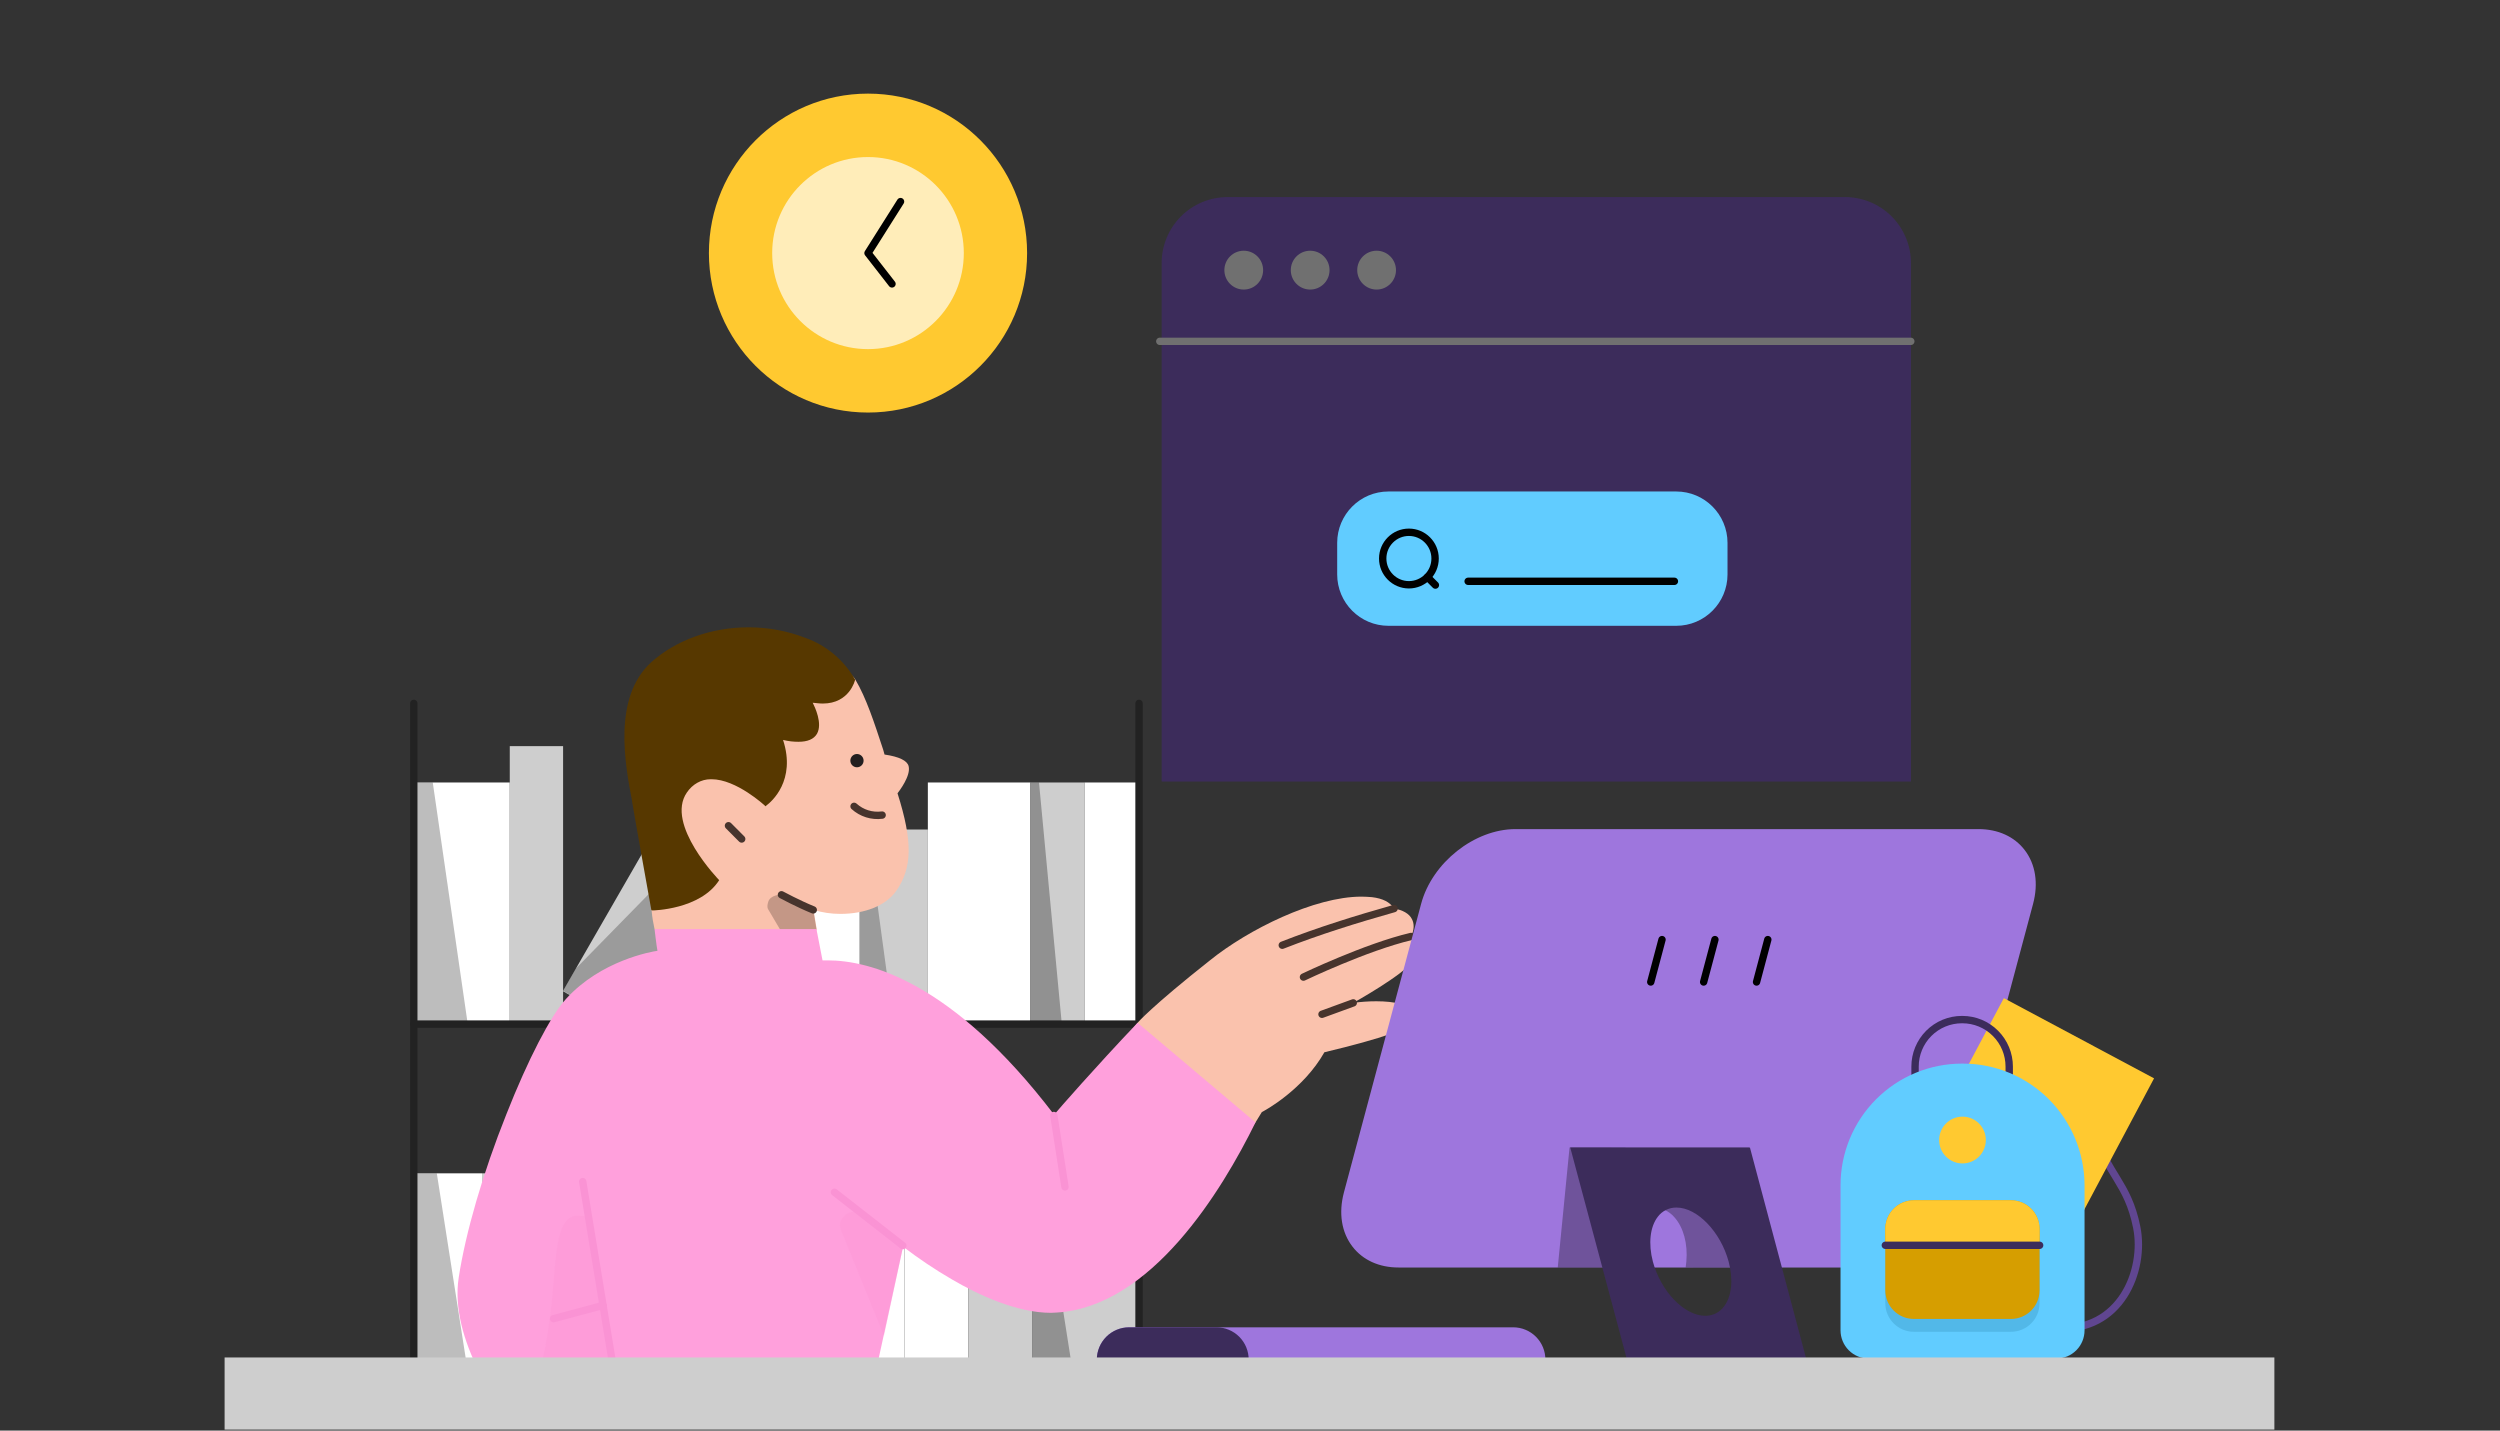 <svg width="353" height="202" viewBox="0 0 353 202" fill="none" xmlns="http://www.w3.org/2000/svg">
<rect x="0" y="0" width="353" height="202" fill="#333333" stroke="none"/>
<g clip-path="url(#clip0_424_187)">
<path d="M173.325 27.828H260.527C262.994 27.83 265.359 28.811 267.104 30.561C268.847 32.308 269.829 34.678 269.829 37.151V110.351H164.024V37.151C164.024 34.678 165.005 32.308 166.748 30.559C168.494 28.811 170.859 27.83 173.325 27.828Z" fill="#3C2C5B"/>
<path d="M175.617 40.886C177.129 40.886 178.353 39.656 178.353 38.144C178.353 36.629 177.129 35.402 175.617 35.402C174.106 35.402 172.882 36.629 172.882 38.144C172.882 39.656 174.106 40.886 175.617 40.886Z" fill="#707070"/>
<path d="M184.996 40.886C186.508 40.886 187.732 39.656 187.732 38.144C187.732 36.629 186.508 35.402 184.996 35.402C183.485 35.402 182.26 36.629 182.26 38.144C182.26 39.656 183.485 40.886 184.996 40.886Z" fill="#707070"/>
<path d="M194.377 40.886C195.886 40.886 197.113 39.656 197.113 38.144C197.113 36.629 195.886 35.402 194.377 35.402C192.866 35.402 191.641 36.629 191.641 38.144C191.641 39.656 192.866 40.886 194.377 40.886Z" fill="#707070"/>
<path d="M163.763 48.197H269.805" stroke="#707070" stroke-width="1.041" stroke-linecap="round" stroke-linejoin="round"/>
<path d="M196.047 69.398H236.689C240.682 69.398 243.925 72.648 243.925 76.651V81.109C243.925 85.114 240.682 88.363 236.689 88.363H196.047C192.052 88.363 188.811 85.114 188.811 81.109V76.651C188.811 72.648 192.052 69.398 196.047 69.398Z" fill="#61CCFF"/>
<path d="M198.938 82.571C200.978 82.571 202.635 80.91 202.635 78.862C202.635 76.817 200.978 75.156 198.938 75.156C196.895 75.156 195.238 76.817 195.238 78.862C195.238 80.91 196.895 82.571 198.938 82.571Z" stroke="black" stroke-width="1.041" stroke-linecap="round" stroke-linejoin="round"/>
<path d="M201.554 81.487L202.679 82.615" stroke="black" stroke-width="1.041" stroke-linecap="round" stroke-linejoin="round"/>
<path d="M207.299 82.08H236.426" stroke="black" stroke-width="1.041" stroke-linecap="round" stroke-linejoin="round"/>
<path d="M71.979 110.486H58.426V144.601H71.979V110.486Z" fill="white"/>
<path opacity="0.3" d="M58.426 110.486H61.106L66.046 144.601H58.426V110.486Z" fill="#222222"/>
<path d="M131.012 117.129H121.375V144.601H131.012V117.129Z" fill="#CECECE"/>
<path opacity="0.3" d="M121.375 117.129H122.458L126.193 144.601H121.375V117.129Z" fill="#222222"/>
<path d="M113.845 110.486H104.81V144.601H113.845V110.486Z" fill="#CECECE"/>
<path d="M145.469 110.486H131.012V144.601H145.469V110.486Z" fill="white"/>
<path d="M153.149 110.486H145.469V144.601H153.149V110.486Z" fill="#CECECE"/>
<path opacity="0.3" d="M145.469 110.486H146.705L149.928 144.601H145.469V110.486Z" fill="#020202"/>
<path d="M160.831 110.486H153.149V144.601H160.831V110.486Z" fill="white"/>
<path d="M96.497 110.408L79.478 139.951L87.824 144.783L104.843 115.238L96.497 110.408Z" fill="#CECECE"/>
<path opacity="0.3" d="M103.303 114.289L104.839 115.196L87.822 144.721L79.478 139.891L81.287 136.782L103.303 114.289Z" fill="#222222"/>
<path d="M79.509 105.355H71.979V144.601H79.509V105.355Z" fill="#CECECE"/>
<path d="M121.375 105.355H113.845V144.601H121.375V105.355Z" fill="white"/>
<path d="M68.063 165.674H58.426V199.787H68.063V165.674Z" fill="white"/>
<path opacity="0.3" d="M58.426 165.674H61.678L67.01 199.787H58.426V165.674Z" fill="#222222"/>
<path d="M77.702 165.674H68.063V199.787H77.702V165.674Z" fill="#CECECE"/>
<path d="M85.232 159.334H77.702V199.787H85.232V159.334Z" fill="white"/>
<path d="M103.303 159.334H85.232V199.787H103.303V159.334Z" fill="#CECECE"/>
<path opacity="0.3" d="M85.232 159.334H86.889L91.317 199.787H85.232V159.334Z" fill="#020202"/>
<path d="M112.338 171.408H103.303V199.787H112.338V171.408Z" fill="white"/>
<path opacity="0.3" d="M103.303 171.408H105.532L109.629 199.787H103.303V171.408Z" fill="#1A1A1A"/>
<path d="M136.735 165.674H127.7V199.787H136.735V165.674Z" fill="white"/>
<path d="M145.771 165.674H136.735V199.787H145.771V165.674Z" fill="#CECECE"/>
<path d="M127.7 165.674H112.338V199.787H127.7V165.674Z" fill="white"/>
<path d="M160.831 165.674H145.771V199.787H160.831V165.674Z" fill="#CECECE"/>
<path d="M58.426 144.601H160.831" stroke="#222222" stroke-width="1.041" stroke-linecap="round" stroke-linejoin="round"/>
<path d="M58.426 99.316V199.334H160.831V99.316" stroke="#222222" stroke-width="1.041" stroke-linecap="round" stroke-linejoin="round"/>
<path opacity="0.3" d="M145.771 165.674H147.066L152.428 199.787H145.771V165.674Z" fill="#020202"/>
<path d="M93.505 131.667L92.645 131.331L92.42 131.18C92.232 130.318 92.085 129.53 92.01 128.555C91.447 123.117 92.195 116.817 91.747 114.117L91.522 112.542C90.549 107.441 90.511 100.278 96.012 95.291C99.491 92.177 100.201 93.865 105.404 93.865C108.135 93.865 107.422 93.566 109.968 94.577C113.335 95.853 119.171 93.228 120.781 95.966C122.315 98.553 123.437 102.003 124.708 105.866L124.896 106.541C126.954 106.841 128.113 107.403 128.3 108.19C128.638 109.541 126.954 111.715 126.729 112.016C128.9 118.843 128.825 122.591 126.504 125.855C125.046 127.878 122.127 129.042 118.648 129.042C117.375 129.042 116.104 128.854 114.868 128.48L115.318 131.18L115.168 131.667L94.366 131.704L93.505 131.667Z" fill="#FAC2AD"/>
<path opacity="0.3" d="M108.47 128.405C108.283 128.104 108.358 127.73 108.47 127.354C108.77 126.342 110.229 126.304 110.341 126.342C110.341 126.342 114.831 128.48 114.793 128.48H114.831L115.281 131.18L115.093 131.516L110.416 131.704L108.47 128.405Z" fill="#47342D"/>
<path d="M158.605 147.118L160.626 144.418C160.626 144.418 162.534 142.169 170.841 135.605C176.229 131.255 185.581 126.605 192.242 126.605C192.729 126.605 193.252 126.642 193.737 126.68C195.236 126.868 196.246 127.354 196.844 128.292C198.042 128.48 198.977 129.004 199.35 129.754C199.725 130.43 199.688 131.331 199.238 132.231C199.463 132.492 200.623 133.843 199.388 135.793C198.19 137.631 191.156 141.567 191.081 141.605C192.167 141.454 193.252 141.379 194.338 141.379C196.994 141.379 199.015 141.905 199.763 142.768C200.061 143.106 200.098 143.593 199.875 144.006C199.313 145.167 195.311 146.594 187.004 148.58C184.01 153.869 178.585 156.83 178.175 157.018L177.277 158.482L173.945 162.832L158.605 147.118Z" fill="#FAC2AD"/>
<path d="M91.972 128.518C91.972 128.518 89.651 115.616 89.278 113.33L89.241 113.066C88.268 107.967 86.472 98.478 91.972 93.491C95.451 90.377 100.464 88.577 105.701 88.577C108.508 88.577 111.239 89.104 113.745 90.077C116.702 91.127 119.171 93.228 120.744 95.966C120.744 96.041 119.956 99.34 116.179 99.34C115.691 99.34 115.206 99.265 114.756 99.227C115.056 99.829 116.179 102.153 115.356 103.615C114.906 104.367 114.045 104.74 112.737 104.74C112.025 104.74 111.314 104.665 110.566 104.477C112.437 110.216 108.92 113.217 108.21 113.741L108.097 113.854L108.022 113.779C107.985 113.741 103.981 110.028 100.464 110.028H100.351C99.005 110.028 97.77 110.742 96.985 111.903C93.88 116.403 101.549 124.278 101.549 124.278C98.893 128.442 92.195 128.555 92.157 128.555L91.972 128.518Z" fill="#573800"/>
<path d="M64.771 180.382C65.744 174.044 68.175 165.645 71.505 157.319C74.536 149.63 77.753 143.405 79.924 141.043C84.863 135.605 92.01 134.367 92.832 134.254C92.72 133.73 92.42 131.18 92.42 131.18H115.281L116.141 135.605C116.179 135.605 116.216 135.605 116.254 135.605H116.477C116.589 135.605 116.739 135.605 116.889 135.605C122.615 135.605 134.398 138.456 148.84 157.394C149.44 156.682 154.565 150.793 160.589 144.455L160.626 144.418L177.277 158.482C172.524 168.157 162.534 184.546 149.178 185.333C148.915 185.333 148.655 185.371 148.392 185.371C143.565 185.371 138.102 182.819 134.398 180.645C132.004 179.256 129.723 177.719 127.515 176.032L123.025 196.583L122.875 196.959H86.77C86.77 196.959 86.77 196.959 86.732 196.996C80.672 202.321 71.244 200.784 67.578 193.546C65.519 189.382 64.098 184.732 64.771 180.382Z" fill="#FFA0DC"/>
<path opacity="0.3" d="M72.515 198.684C75.921 195.946 76.144 194.371 77.005 190.057C77.567 187.021 77.94 183.944 78.165 180.871C78.615 175.508 78.951 171.645 81.57 171.645L83.067 171.72L87.145 196.47L87.257 196.545C79.886 203.184 72.515 198.684 72.515 198.684Z" fill="#FA93D4"/>
<path d="M114.831 128.48C112.7 127.618 110.341 126.342 110.341 126.342" stroke="#47342D" stroke-width="1.041" stroke-linecap="round" stroke-linejoin="round"/>
<path d="M102.86 116.591L104.728 118.467" stroke="#47342D" stroke-width="1.041" stroke-linecap="round" stroke-linejoin="round"/>
<path d="M120.594 113.854C121.679 114.829 123.1 115.278 124.558 115.092" stroke="#47342D" stroke-width="1.041" stroke-linecap="round" stroke-linejoin="round"/>
<path d="M121.004 108.341C121.52 108.341 121.939 107.92 121.939 107.403C121.939 106.886 121.52 106.465 121.004 106.465C120.488 106.465 120.069 106.886 120.069 107.403C120.069 107.92 120.488 108.341 121.004 108.341Z" fill="#231F20"/>
<path d="M82.28 166.844L87.145 196.47L123.025 196.583" stroke="#FA93D4" stroke-width="1.041" stroke-linecap="round" stroke-linejoin="round"/>
<path d="M78.165 186.196L85.161 184.32" stroke="#FA93D4" stroke-width="1.041" stroke-linecap="round" stroke-linejoin="round"/>
<path d="M127.477 175.882L117.825 168.345" stroke="#FA93D4" stroke-width="1.041" stroke-linecap="round" stroke-linejoin="round"/>
<path d="M148.803 157.507L150.376 167.593" stroke="#FA93D4" stroke-width="1.041" stroke-linecap="round" stroke-linejoin="round"/>
<path d="M196.844 128.292C191.531 129.791 186.219 131.443 181.056 133.467" stroke="#47342D" stroke-width="1.041" stroke-linecap="round" stroke-linejoin="round"/>
<path d="M199.238 132.231C192.877 133.73 184.048 137.967 184.048 137.967" stroke="#47342D" stroke-width="1.041" stroke-linecap="round" stroke-linejoin="round"/>
<path d="M191.081 141.605L186.666 143.217" stroke="#47342D" stroke-width="1.041" stroke-linecap="round" stroke-linejoin="round"/>
<path opacity="0.3" d="M118.76 173.745C118.498 173.144 118.573 172.507 118.948 171.983C119.321 171.457 119.921 171.118 120.556 171.118C120.967 171.118 121.379 171.269 121.717 171.532L127.515 176.032L124.821 188.633L118.76 173.745Z" fill="#FA93D4"/>
<path d="M262.833 178.971C268.62 178.971 274.596 174.25 276.159 168.449L287.071 127.626C287.843 124.736 287.424 122.036 285.888 120.03C284.425 118.12 282.109 117.069 279.364 117.069H213.989C208.197 117.069 202.22 121.804 200.663 127.622L189.751 168.411C188.992 171.311 189.424 174.015 190.971 176.023C192.434 177.925 194.737 178.971 197.457 178.971H262.833Z" fill="#9E76DD"/>
<path opacity="0.3" d="M227.336 178.971C227.358 178.832 227.372 178.692 227.378 178.553C227.385 178.416 227.394 178.279 227.411 178.148C227.831 173.933 230.566 170.506 233.507 170.506C234.059 170.512 234.604 170.636 235.105 170.868C235.605 171.103 236.051 171.441 236.411 171.861C237.706 173.285 238.341 175.634 238.11 178.146L238.012 178.96L245.328 178.971L246.961 162.034L221.62 162.025L219.954 178.971H227.336Z" fill="black"/>
<path d="M255.071 191.992L247.091 162.032L221.717 162.025L229.732 191.992H255.071ZM236.722 170.506C239.649 170.506 242.952 173.936 244.086 178.148C244.766 180.683 244.521 183.047 243.431 184.473C243.127 184.889 242.725 185.223 242.266 185.453C241.805 185.68 241.295 185.795 240.781 185.789C237.836 185.789 234.518 182.359 233.386 178.144C232.722 175.603 232.98 173.237 234.077 171.813C234.383 171.401 234.783 171.067 235.241 170.84C235.703 170.612 236.21 170.499 236.722 170.506Z" fill="#3C2C5B"/>
<path d="M249.615 132.671L248.024 138.659" stroke="black" stroke-width="1.041" stroke-linecap="round" stroke-linejoin="round"/>
<path d="M242.147 132.671L240.554 138.659" stroke="black" stroke-width="1.041" stroke-linecap="round" stroke-linejoin="round"/>
<path d="M234.677 132.671L233.086 138.659" stroke="black" stroke-width="1.041" stroke-linecap="round" stroke-linejoin="round"/>
<path d="M218.209 191.992C218.211 191.39 218.097 190.798 217.869 190.243C217.64 189.687 217.307 189.183 216.883 188.756C216.462 188.332 215.959 187.996 215.407 187.766C214.853 187.534 214.262 187.416 213.662 187.416H159.426C158.219 187.416 157.061 187.898 156.207 188.754C155.353 189.61 154.872 190.771 154.87 191.983V191.992H218.209Z" fill="#9E76DD"/>
<path d="M176.315 191.992C176.317 191.39 176.2 190.798 175.973 190.243C175.745 189.687 175.41 189.183 174.989 188.756C174.565 188.332 174.064 187.996 173.511 187.766C172.959 187.534 172.365 187.416 171.768 187.416H159.426C158.219 187.416 157.061 187.898 156.207 188.754C155.353 189.61 154.872 190.771 154.87 191.983V191.992H176.315Z" fill="#3C2C5B"/>
<path d="M122.562 58.252C134.967 58.252 145.026 48.17 145.026 35.736C145.026 23.301 134.967 13.219 122.562 13.219C110.154 13.219 100.098 23.301 100.098 35.736C100.098 48.17 110.154 58.252 122.562 58.252Z" fill="#FFC930"/>
<path d="M122.562 49.296C130.032 49.296 136.09 43.226 136.09 35.736C136.09 28.245 130.032 22.175 122.562 22.175C115.089 22.175 109.033 28.245 109.033 35.736C109.033 43.226 115.089 49.296 122.562 49.296Z" fill="#FFEDB9"/>
<path d="M127.155 28.464L122.562 35.736L125.95 40.087" stroke="black" stroke-width="1.041" stroke-linecap="round" stroke-linejoin="round"/>
<path d="M286.746 157.18C287.768 153.369 293.33 152.231 295.618 159.588C297.61 166.005 300.423 166.945 301.707 173.296C302.925 179.367 299.419 188.144 290.433 187.518C280.97 186.857 286.746 157.18 286.746 157.18Z" stroke="#604691" stroke-width="1.041" stroke-linecap="round" stroke-linejoin="round"/>
<path d="M270.791 163.796L282.943 140.935L304.154 152.262L291.999 175.128L270.791 163.796Z" fill="#FFC930"/>
<path d="M277.021 143.967H277.085C278.841 143.967 280.525 144.665 281.762 145.91C283.004 147.153 283.702 148.84 283.702 150.599V156.784H270.405V150.599C270.405 148.84 271.102 147.153 272.342 145.91C273.582 144.665 275.265 143.967 277.021 143.967Z" stroke="#3C2C5B" stroke-width="1.041" stroke-linecap="round" stroke-linejoin="round"/>
<path d="M263.854 191.828C262.8 191.826 261.791 191.406 261.048 190.661C260.302 189.913 259.885 188.902 259.883 187.848V167.392C259.879 165.132 260.32 162.894 261.18 160.806C262.043 158.717 263.305 156.819 264.9 155.22C266.493 153.622 268.386 152.354 270.466 151.49C272.551 150.625 274.782 150.181 277.037 150.181H277.184C281.731 150.185 286.091 152.001 289.31 155.223C292.524 158.447 294.334 162.817 294.338 167.374V187.848C294.338 188.902 293.919 189.913 293.173 190.661C292.43 191.406 291.421 191.826 290.367 191.828H263.854Z" fill="#61CCFF"/>
<path opacity="0.3" d="M283.949 171.295H270.239C268.009 171.295 266.202 173.106 266.202 175.342V184.004C266.202 186.238 268.009 188.049 270.239 188.049H283.949C286.179 188.049 287.986 186.238 287.986 184.004V175.342C287.986 173.106 286.179 171.295 283.949 171.295Z" fill="#3089B3"/>
<path d="M283.949 169.482H270.239C268.009 169.482 266.202 171.293 266.202 173.529V182.189C266.202 184.424 268.009 186.235 270.239 186.235H283.949C286.179 186.235 287.986 184.424 287.986 182.189V173.529C287.986 171.293 286.179 169.482 283.949 169.482Z" fill="#D69E00"/>
<path d="M266.208 175.711L266.202 173.529C266.204 172.456 266.63 171.426 267.386 170.669C268.143 169.911 269.169 169.484 270.239 169.482H283.949C285.019 169.484 286.045 169.911 286.801 170.669C287.558 171.426 287.984 172.456 287.986 173.529V175.711H266.208Z" fill="#FFC930"/>
<path d="M266.208 175.835H287.997" stroke="#3C2C5B" stroke-width="1.041" stroke-linecap="round" stroke-linejoin="round"/>
<path d="M277.103 164.278C278.923 164.278 280.399 162.799 280.399 160.974C280.399 159.15 278.923 157.671 277.103 157.671C275.283 157.671 273.807 159.15 273.807 160.974C273.807 162.799 275.283 164.278 277.103 164.278Z" fill="#FFC930"/>
<path d="M321.142 191.673H31.713V201.963H321.142V191.673Z" fill="#CECECE"/>
</g>
<defs>
<clipPath id="clip0_424_187">
<rect width="353" height="201.863" fill="white"/>
</clipPath>
</defs>
</svg>
